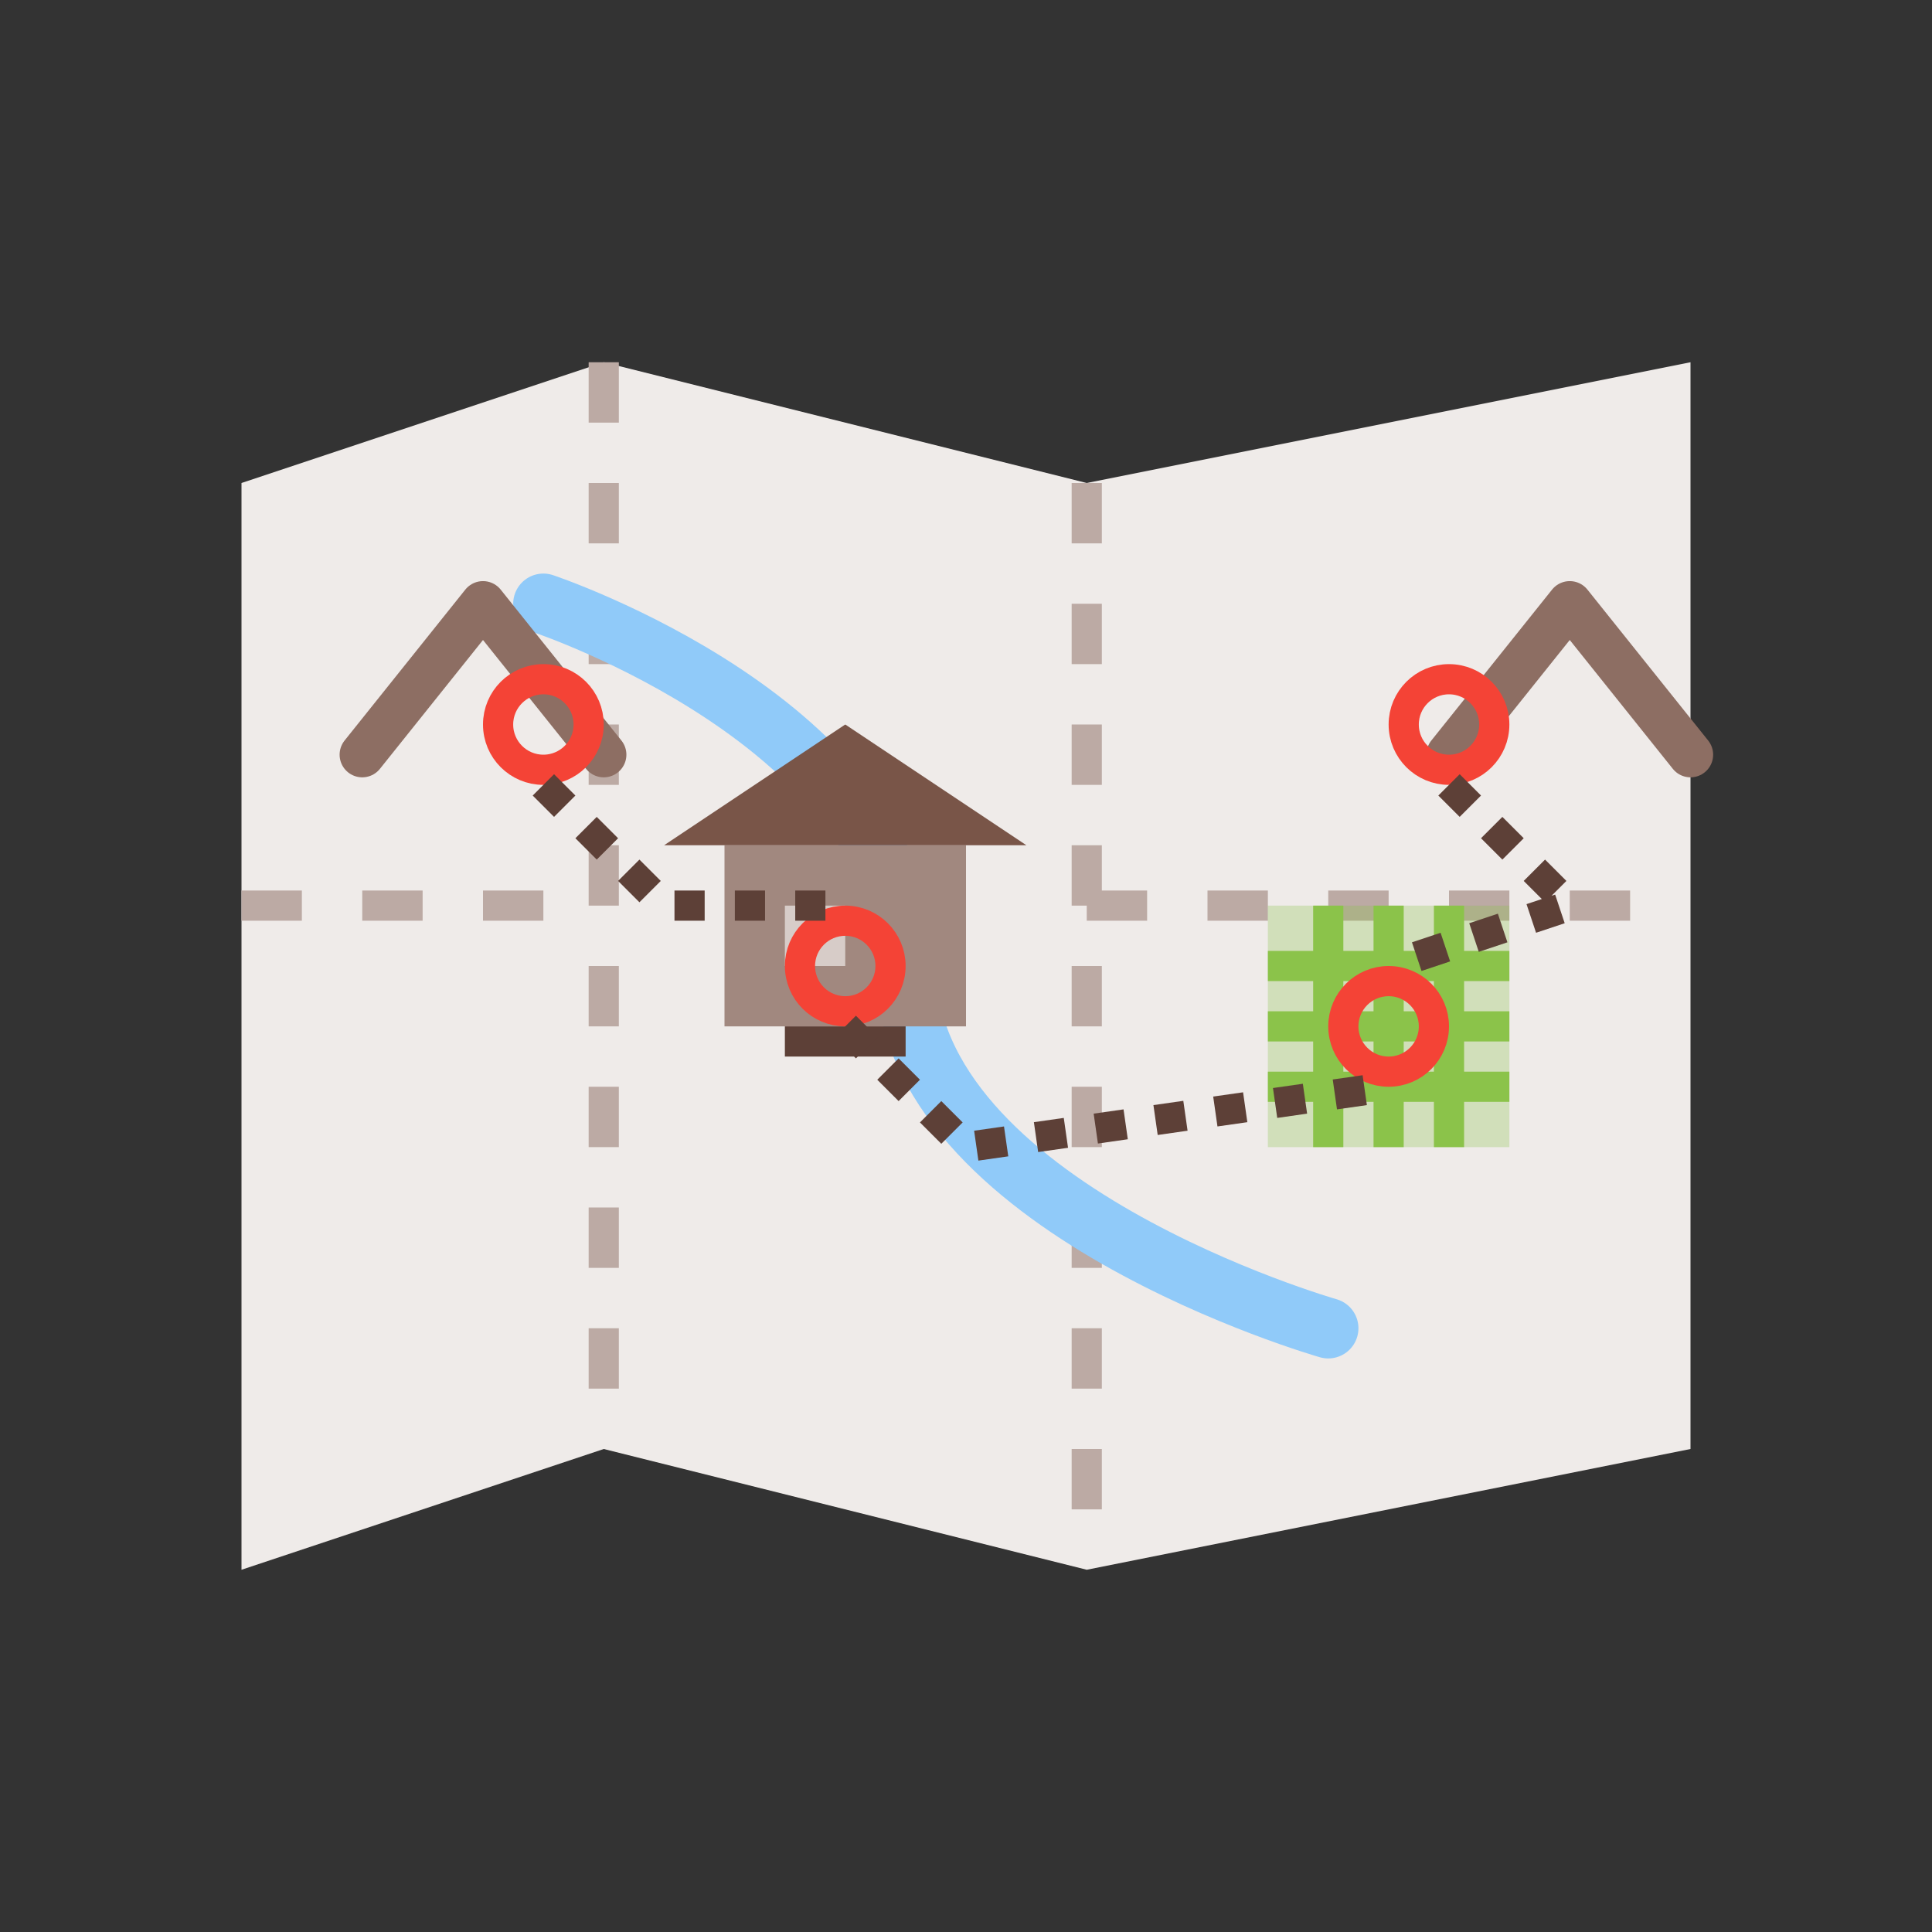 <svg xmlns="http://www.w3.org/2000/svg" width="64" height="64" viewBox="0 0 64 64" fill="none">
  <rect x="0" y="0" width="64" height="64" fill="#333333" stroke="none"/>
  <!-- 地图轮廓 -->
  <path d="M8 16L20 12L36 16L56 12V48L36 52L20 48L8 52V16Z" fill="#EFEBE9"/>
  
  <!-- 地形纹理 -->
  <path d="M20 12V48" stroke="#BCAAA4" stroke-width="1" stroke-dasharray="2 2"/>
  <path d="M36 16V52" stroke="#BCAAA4" stroke-width="1" stroke-dasharray="2 2"/>
  <path d="M8 30H20" stroke="#BCAAA4" stroke-width="1" stroke-dasharray="2 2"/>
  <path d="M36 30H56" stroke="#BCAAA4" stroke-width="1" stroke-dasharray="2 2"/>
  
  <!-- 河流 -->
  <path d="M18 20C18 20 30 24 30 32C30 40 44 44 44 44" stroke="#90CAF9" stroke-width="2" stroke-linecap="round"/>
  
  <!-- 山脉图示 -->
  <path d="M12 25L16 20L20 25" stroke="#8D6E63" stroke-width="1.5" stroke-linecap="round" stroke-linejoin="round"/>
  <path d="M48 25L52 20L56 25" stroke="#8D6E63" stroke-width="1.5" stroke-linecap="round" stroke-linejoin="round"/>
  
  <!-- 和纸工坊 -->
  <rect x="24" y="28" width="8" height="6" fill="#A1887F"/>
  <path d="M22 28H34L28 24L22 28Z" fill="#795548"/>
  <rect x="26" y="30" width="2" height="2" fill="#D7CCC8"/>
  <rect x="26" y="34" width="4" height="1" fill="#5D4037"/>
  
  <!-- 田地 -->
  <rect x="42" y="30" width="8" height="8" fill="#8BC34A" fill-opacity="0.3"/>
  <path d="M42 32H50" stroke="#8BC34A" stroke-width="1"/>
  <path d="M42 34H50" stroke="#8BC34A" stroke-width="1"/>
  <path d="M42 36H50" stroke="#8BC34A" stroke-width="1"/>
  <path d="M44 30V38" stroke="#8BC34A" stroke-width="1"/>
  <path d="M46 30V38" stroke="#8BC34A" stroke-width="1"/>
  <path d="M48 30V38" stroke="#8BC34A" stroke-width="1"/>
  
  <!-- 地区标记 -->
  <circle cx="28" cy="32" r="1.5" stroke="#F44336" stroke-width="1"/>
  <circle cx="46" cy="34" r="1.5" stroke="#F44336" stroke-width="1"/>
  <circle cx="18" cy="24" r="1.5" stroke="#F44336" stroke-width="1"/>
  <circle cx="48" cy="24" r="1.5" stroke="#F44336" stroke-width="1"/>
  
  <!-- 连接线 -->
  <path d="M28 34L32 38L46 36" stroke="#5D4037" stroke-width="1" stroke-dasharray="1 1"/>
  <path d="M48 26L52 30L46 32" stroke="#5D4037" stroke-width="1" stroke-dasharray="1 1"/>
  <path d="M18 26L22 30L28 30" stroke="#5D4037" stroke-width="1" stroke-dasharray="1 1"/>
</svg> 